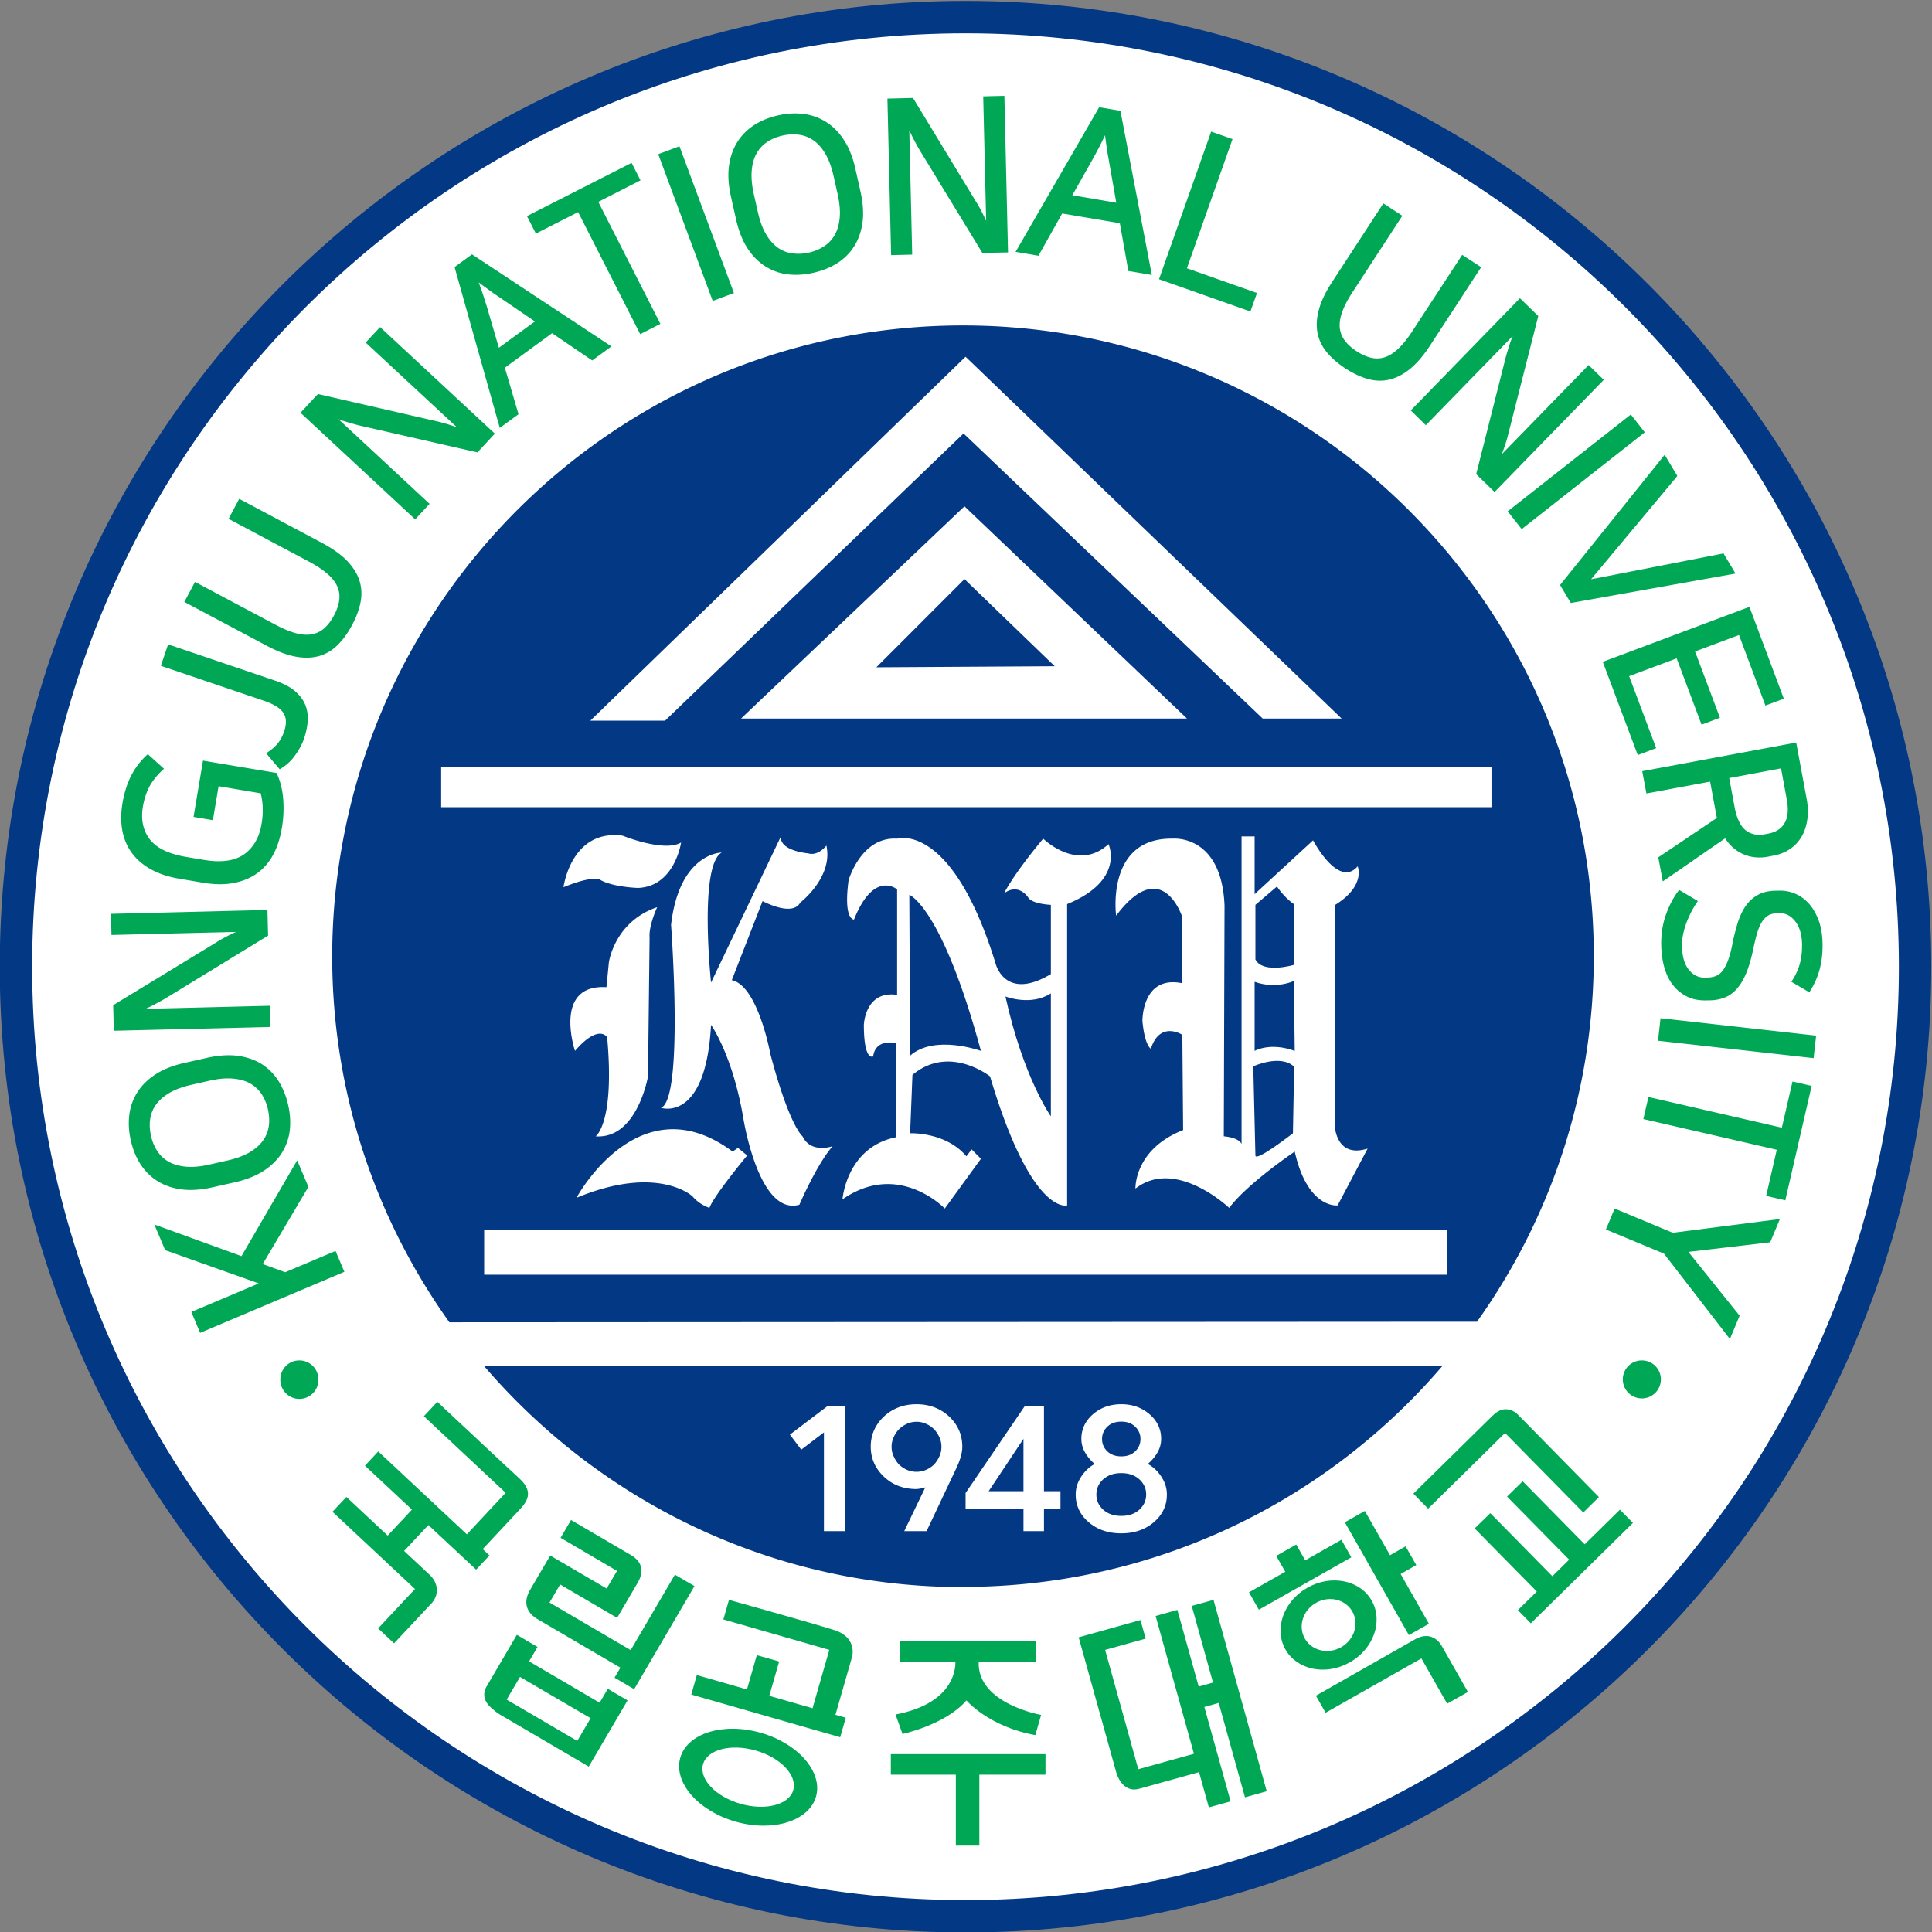 <svg xmlns="http://www.w3.org/2000/svg" xml:space="preserve" width="410.075" height="410.077" viewBox="0 0 410.075 410.077"><rect x="0" y="0" width="410.075" height="410.077" fill="#808080" stroke="none"/><defs><clipPath id="a" clipPathUnits="userSpaceOnUse"><path d="M0 858.897h612.288V0H0Z"/></clipPath></defs><g transform="matrix(1.333 0 0 -1.333 -202.88 778.803)"><ellipse cx="305.991" cy="-429.484" rx="151.089" ry="151.806" style="fill:#fff;stroke-width:.75" transform="scale(1 -1)"/><g clip-path="url(#a)"><path d="M222.445 462.08h167.24v-6.369h-167.24zm127.447-59.99v48.974h2.081v-9.191l9.305 8.566s4.027-7.703 7.101-4.139c0 0 1.351-3.07-3.568-6.132l-.089-35.016s.089-5.416 5.243-3.794l-4.778-9.047s-4.764-.611-6.828 8.569c0 0-7.49-5.039-10.435-8.964 0 0-8.501 8.077-14.928 3.073 0 0-.248 6.243 7.59 9.317l-.124 15.168s-3.557 2.324-5.015-2.217c0 0-.982.496-1.339 4.408 0 0-.132 7.363 6.354 6.02v10.508s-3.171 10.042-10.544.251c0 0-1.704 12.484 9.066 12.264 0 0 7.739.716 8.196-10.658l-.118-36.739s2.325-.133 2.83-1.221m-58.662 13.944s-1.48-.855-1.48 5.024c0 0 .172 5.523 5.296 4.775v16.791s-3.68 3.173-6.869-4.801c0 0-1.71-.11-.861 6.25 0 0 1.97 6.991 7.73 6.635 0 0 8.686 2.805 15.665-19.837 0 0 1.427-6.137 8.815-1.728v11.025s-3.047.119-3.643 1.223c0 0-1.516 2.324-3.812.602 0 0 1.327 2.826 6.237 8.715 0 0 5.429-5.395 10.4-.875 0 0 2.692-5.76-6.593-9.546v-47.976s-5.644-1.741-12.273 20.541c0 0-6.477 5.166-12.355.239l-.37-9.29s5.654.244 8.964-3.672l.825 1.103 1.486-1.496-5.755-7.924s-7.348 7.692-16.29 1.462c0 0 .618 8.329 8.578 9.904v14.964s-3.299.861-3.695-2.108m-37.446 26.826s-3.801.113-5.886 1.213c0 0-.852 1-5.976-1.1 0 0 1.207 9.319 9.428 8.203 0 0 6.603-2.683 9.295-1.083 0 0-.994-7.002-6.861-7.233m15.07-41.98.846.59 1.471-1.206s-5.397-6.513-6.006-8.348c0 0-1.607.501-2.698 1.835 0 0-5.499 5.161-18.477-.233 0 0 9.913 18.482 24.864 7.362m-19.98 18.221s-1.332 2.198-5.121-2.188c0 0-3.568 10.655 5.008 10.147l.385 3.917s.837 6.481 7.694 8.821c0 0-1.361-2.949-1.207-4.783l-.255-22.163s-1.715-10.02-8.332-9.541c0 0 3.07 2.085 1.828 15.79m16.543 8.69 11.129 23.273c-.243-2.323 4.33-2.698 4.33-2.698 1.603-.491 2.911 1.238 2.911 1.238 1.104-5.04-4.165-9.078-4.165-9.078-1.278-2.333-5.999.243-5.999.243l-4.902-12.593c4.177-.886 6.142-11.757 6.142-11.757 3.037-11.515 5.123-13.108 5.123-13.108 1.354-2.819 4.789-1.574 4.789-1.574-2.577-2.966-5.29-9.32-5.29-9.32-6.477-1.847-8.915 13.715-8.915 13.715-1.716 10.159-5.153 14.926-5.153 14.926-.844-15.662-7.976-13.208-7.976-13.208 3.671 1.349 1.61 29.133 1.61 29.133 1.334 11.51 8.061 11.51 8.061 11.51-3.669-2.079-1.695-20.702-1.695-20.702m117.156-46.513H229.292v7.094h153.281zm-41.366 88.55h-71.016l35.579 33.801zm24.623 0h-12.567l-47.64 45.397-47.528-45.732H246.19l59.757 57.953zm-5.478 46.306c-15.77 10.279-34.585 16.29-54.816 16.29-49.103 0-89.949-35.235-98.687-81.798a100.699 100.699 0 0 1-1.754-18.643c0-21.738 6.922-41.844 18.657-58.284l163.628.091c11.701 16.422 18.595 36.49 18.595 58.193 0 35.239-18.157 66.22-45.623 84.151" style="fill:#033885;fill-opacity:1;fill-rule:nonzero;stroke:none"/><path d="m0 0-14.373 13.877L-28.406-.168Z" style="fill:#033885;fill-opacity:1;fill-rule:nonzero;stroke:none" transform="translate(320.143 478.162)"/><path d="M0 0c-6.24 22.998-11.404 24.853-11.404 24.853l.13-25.604C-7.343 2.687 0 0 0 0" style="fill:#033885;fill-opacity:1;fill-rule:nonzero;stroke:none" transform="translate(308.392 416.913)"/><path d="M0 0c-3.183-2.084-7.229-.5-7.229-.5C-4.417-13.347 0-19.58 0-19.58Z" style="fill:#033885;fill-opacity:1;fill-rule:nonzero;stroke:none" transform="translate(319.526 426.078)"/><path d="M0 0v9.677c-1.606 1.103-2.69 2.804-2.69 2.804l-3.431-2.923V.855C-4.902-1.467 0 0 0 0" style="fill:#033885;fill-opacity:1;fill-rule:nonzero;stroke:none" transform="translate(358.22 430.61)"/><path d="m0 0-.14 11.136s-2.807-1.356-6.247-.134V0S-3.938 1.443 0 0" style="fill:#033885;fill-opacity:1;fill-rule:nonzero;stroke:none" transform="translate(358.36 416.913)"/><path d="m0 0 .195 10.589c-2.151 2.069-6.51.068-6.51.068l.34-14.194C-5.975-4.651 0 0 0 0" style="fill:#033885;fill-opacity:1;fill-rule:nonzero;stroke:none" transform="translate(358.073 403.8)"/><path d="M0 0c.915 0 1.652.262 2.213.798.561.536.847 1.188.847 1.973 0 .755-.277 1.405-.829 1.948-.554.543-1.296.817-2.231.817-.936 0-1.678-.274-2.234-.817-.552-.543-.827-1.193-.827-1.948 0-.785.28-1.437.842-1.973C-1.651.262-.916 0 0 0" style="fill:#033885;fill-opacity:1;fill-rule:nonzero;stroke:none" transform="translate(330.738 352.347)"/><path d="M0 0c-.375.37-.792.66-1.274.869a3.58 3.58 0 0 1-1.53.328c-.544 0-1.05-.106-1.529-.328A4.14 4.14 0 0 1-5.602 0a4.184 4.184 0 0 1-.838-1.274 3.486 3.486 0 0 1-.331-1.527c0-.529.106-1.026.331-1.498.205-.483.489-.909.838-1.304a4.644 4.644 0 0 1 1.269-.846 3.788 3.788 0 0 1 1.529-.317c.538 0 1.057.109 1.53.317A4.64 4.64 0 0 1 0-5.603c.349.395.627.821.841 1.304.219.472.325.969.325 1.498 0 .55-.106 1.055-.325 1.527A4.365 4.365 0 0 1 0 0" style="fill:#033885;fill-opacity:1;fill-rule:nonzero;stroke:none" transform="translate(300.938 356.66)"/><path d="M0 0c-1.187 0-2.147-.332-2.873-.984-.729-.669-1.092-1.471-1.092-2.424 0-.955.363-1.767 1.092-2.425.726-.66 1.686-.986 2.873-.986 1.186 0 2.145.326 2.871.986.73.658 1.096 1.47 1.096 2.425 0 .953-.366 1.755-1.096 2.424C2.145-.332 1.186 0 0 0" style="fill:#033885;fill-opacity:1;fill-rule:nonzero;stroke:none" transform="translate(330.738 349.688)"/><path d="M0 0v8.338L-5.545 0Z" style="fill:#033885;fill-opacity:1;fill-rule:nonzero;stroke:none" transform="translate(315.165 346.802)"/><path d="M0 0c-1.385-1.168-3.104-1.748-5.158-1.748-2.064 0-3.79.58-5.159 1.748-1.404 1.186-2.099 2.659-2.099 4.435 0 .833.199 1.63.611 2.393a6.57 6.57 0 0 0 1.658 1.979c.23.171.487.339.755.494a6.903 6.903 0 0 0-1.545 1.844 4.27 4.27 0 0 0-.576 2.15c0 1.519.599 2.808 1.8 3.878 1.243 1.09 2.757 1.636 4.555 1.636 1.786 0 3.308-.546 4.545-1.636 1.21-1.07 1.805-2.359 1.805-3.878 0-.754-.188-1.472-.578-2.15A6.81 6.81 0 0 0-.935 9.301c.277-.155.528-.323.758-.494a6.332 6.332 0 0 0 1.662-1.979 4.98 4.98 0 0 0 .619-2.393C2.104 2.659 1.396 1.186 0 0m-14.839 2.156h-2.63v-3.552h-3.262v3.552h-9.218v2.516l9.39 13.786h3.09V4.957h2.63zm-16.622 6.387-4.697-9.939h-3.557l3.356 6.969a6.462 6.462 0 0 0-1.403-.272c-2.079 0-3.819.663-5.215 1.992-1.381 1.337-2.074 2.919-2.074 4.752 0 1.865.693 3.452 2.074 4.782 1.414 1.32 3.163 1.982 5.215 1.982 2.06 0 3.798-.662 5.224-1.982 1.382-1.33 2.066-2.917 2.066-4.782 0-.958-.326-2.119-.989-3.502m-17.717-9.939h-3.325V14.32l-3.612-2.746-1.807 2.394 5.919 4.49h2.825zm-57.417 26.254C-88.173 3.399-60.874-10.31-30.369-10.31h.009c.038 0 .074.007.109.007.388.009.61.018.689.029A100.136 100.136 0 0 1-3.729-6.706C15.884-1.332 33.083 9.842 45.947 24.858z" style="fill:#033885;fill-opacity:1;fill-rule:nonzero;stroke:none" transform="translate(335.897 341.845)"/><path d="m0 0-3.577 1.298 7.275 12.293-1.787 4.226L-6.96 2.56l-13.644 4.957-.229.084 1.708-4.044.02-.047L-4.2-1.782l-10.651-4.503-.094-.045 1.405-3.323L9.33.024l.094.038L8.02 3.388Z" style="fill:#00a755;fill-opacity:1;fill-rule:nonzero;stroke:none" transform="translate(197.607 381.67)"/><path d="M0 0c-.207.918-.258 1.809-.134 2.653.118.837.426 1.618.926 2.309.5.691 1.214 1.325 2.137 1.873.928.543 2.103.968 3.49 1.287l2.908.66c1.071.24 2.059.364 2.937.364.264 0 .524-.013.767-.036 1.073-.088 1.988-.34 2.733-.757a5.307 5.307 0 0 0 1.834-1.694 7.23 7.23 0 0 0 1.021-2.457c.207-.918.255-1.802.136-2.653a5.273 5.273 0 0 0-.932-2.312c-.497-.702-1.216-1.325-2.138-1.87-.921-.538-2.096-.972-3.489-1.29l-2.905-.653c-1.079-.248-2.064-.368-2.952-.368-.257 0-.512.008-.76.031-1.065.093-1.986.354-2.73.771a5.143 5.143 0 0 0-1.828 1.689C.55-1.753.204-.924 0 0m4.904-8.538c.452-.054.927-.08 1.412-.08 1.049 0 2.197.133 3.398.403l3.648.819c1.795.409 3.319 1.011 4.529 1.792 1.213.775 2.186 1.724 2.882 2.796A8.655 8.655 0 0 1 22.086.784c.16 1.297.08 2.695-.252 4.147-.322 1.431-.852 2.721-1.559 3.839a8.664 8.664 0 0 1-2.724 2.699c-1.092.665-2.373 1.093-3.808 1.285-1.431.173-3.065.061-4.847-.341l-3.648-.82c-1.767-.4-3.278-1.004-4.488-1.778-1.21-.775-2.186-1.724-2.882-2.8a8.697 8.697 0 0 1-1.325-3.609c-.169-1.311-.098-2.694.228-4.139.323-1.432.849-2.722 1.573-3.826A8.55 8.55 0 0 1 1.1-7.244c1.097-.681 2.381-1.112 3.804-1.294" style="fill:#00a755;fill-opacity:1;fill-rule:nonzero;stroke:none" transform="translate(176.243 403.39)"/><path d="m0 0-.082 3.267v.106l-19.797-.492c.541.239 1.047.492 1.521.749.65.348 1.176.632 1.597.882l16.357 10 .046.033-.098 3.964v.115l-24.815-.613-.105-.002.078-3.259v-.107l19.832.484a21.275 21.275 0 0 1-1.539-.748 17.34 17.34 0 0 1-1.541-.879L-24.974 3.497l-.049-.031.097-3.972v-.101l24.823.602z" style="fill:#00a755;fill-opacity:1;fill-rule:nonzero;stroke:none" transform="translate(195.243 420.728)"/><path d="M0 0c.757-1.038 1.781-1.917 3.042-2.624 1.254-.695 2.792-1.204 4.573-1.502l3.689-.622a16.732 16.732 0 0 1 2.754-.246c.734 0 1.449.063 2.107.184 1.416.264 2.677.772 3.732 1.517 1.06.746 1.936 1.743 2.595 2.962.66 1.219 1.133 2.656 1.403 4.284.26 1.517.331 3.07.215 4.597-.118 1.523-.467 2.908-1.03 4.117l-.023.054L11.44 14.67l-.103.021-1.488-8.869-.016-.097 3.077-.518.911 5.407 6.695-1.13c.19-.671.299-1.431.331-2.241a12.991 12.991 0 0 0-.186-2.643C20.303 2.452 19.368.829 17.88-.23c-1.482-1.051-3.639-1.352-6.417-.886l-2.81.471C5.878-.18 3.932.766 2.861 2.163c-1.073 1.393-1.438 3.15-1.091 5.23.2 1.139.537 2.197 1.022 3.133.498.944 1.25 1.881 2.247 2.787l.088.079-2.503 2.261-.071.064-.071-.064a11.71 11.71 0 0 1-2.609-3.421c-.636-1.265-1.086-2.706-1.352-4.292-.264-1.562-.272-3.029-.032-4.354C-1.269 2.245-.763 1.042 0 0" style="fill:#00a755;fill-opacity:1;fill-rule:nonzero;stroke:none" transform="translate(173.184 448.445)"/><path d="M0 0c.473-.748.512-1.728.115-2.904-.253-.741-.588-1.376-1.003-1.897-.407-.526-1.008-1.042-1.771-1.544l-.098-.068 2.098-2.479.05-.067.074.044A7.457 7.457 0 0 1 1.86-6.727c.652.911 1.127 1.796 1.412 2.651.332.973.527 1.916.592 2.825.055.911-.078 1.786-.402 2.576-.329.799-.877 1.528-1.639 2.172-.761.654-1.805 1.201-3.109 1.645l-16.982 5.754-.103.035-1.121-3.319-.033-.095 16.404-5.558C-1.532 1.417-.479.758 0 0" style="fill:#00a755;fill-opacity:1;fill-rule:nonzero;stroke:none" transform="translate(197.335 470.712)"/><path d="M0 0c-.961.977-2.29 1.917-3.943 2.796l-13.082 6.963-.092.044-1.692-3.18L-6.002-.189c1.227-.652 2.215-1.314 2.948-1.959.741-.645 1.263-1.319 1.568-2.008.296-.693.397-1.423.296-2.172-.097-.757-.372-1.582-.828-2.429-.455-.854-.979-1.538-1.55-2.044a3.95 3.95 0 0 0-1.968-.955c-.742-.142-1.588-.086-2.541.162-.94.252-2.041.704-3.265 1.358L-24.06-3.47l-.094.047-1.696-3.183 13.176-7.009c1.657-.884 3.18-1.454 4.523-1.7a9.585 9.585 0 0 1 1.77-.174c.68 0 1.328.088 1.935.244 1.103.312 2.099.894 2.972 1.74.858.84 1.652 1.923 2.337 3.222.693 1.29 1.152 2.544 1.365 3.737.212 1.197.138 2.348-.229 3.437C1.639-2.035.961-.985 0 0" style="fill:#00a755;fill-opacity:1;fill-rule:nonzero;stroke:none" transform="translate(207.4 495.012)"/><path d="m0 0-2.218-2.381-.071-.083 14.537-13.499a32.77 32.77 0 0 1-1.625.539 25.99 25.99 0 0 1-1.722.455l-18.74 4.298-.059.012-2.701-2.907-.071-.074L5.521-30.538l.076-.073 2.219 2.392.071.074L-6.617-14.67a25.433 25.433 0 0 1 1.605-.524c.64-.186 1.231-.349 1.758-.482l18.694-4.262.059-.018 2.707 2.914.067.082L.083-.071z" style="fill:#00a755;fill-opacity:1;fill-rule:nonzero;stroke:none" transform="translate(212.715 532.164)"/><path d="m0 0-5.738-4.188-1.687 5.777a42.29 42.29 0 0 1-.402 1.34l-.062.186c-.095.314-.19.613-.287.893a17.25 17.25 0 0 1-.379 1.107c-.115.317-.237.675-.388 1.104.367-.285.672-.509.926-.693l.941-.686c.31-.228.63-.449.959-.671zm-10.017 10.688-2.777-2.029 7.2-25.607 2.923 2.13.06.048-2.176 7.402 7.521 5.499L9.059-6.17l.064-.039 3.065 2.233-22.143 14.621z" style="fill:#00a755;fill-opacity:1;fill-rule:nonzero;stroke:none" transform="translate(237.37 533.063)"/><path d="m0 0 .1.047-1.372 2.69-.051.094-16.556-8.425-.101-.047 1.373-2.695.046-.092 6.727 3.423L0-24.343l.05-.101 3.121 1.591.095.044-9.89 19.434z" style="fill:#00a755;fill-opacity:1;fill-rule:nonzero;stroke:none" transform="translate(254.086 555.484)"/><path d="m0 0-3.376-1.263 8.638-23.266.042-.101 3.376 1.258L.041-.108Z" style="fill:#00a755;fill-opacity:1;fill-rule:nonzero;stroke:none" transform="translate(260.385 560.962)"/><path d="M0 0c-.097-1.068-.351-1.984-.771-2.727a5.2 5.2 0 0 0-1.69-1.826 7.353 7.353 0 0 0-2.457-1.023 7.495 7.495 0 0 0-2.658-.122 5.169 5.169 0 0 0-2.307.923c-.692.495-1.323 1.217-1.861 2.142-.547.929-.976 2.107-1.287 3.494l-.657 2.911c-.307 1.387-.413 2.63-.324 3.709.091 1.063.348 1.979.769 2.728.41.749.981 1.361 1.692 1.828.707.471 1.538.814 2.461 1.022a8.05 8.05 0 0 0 1.698.191c.319 0 .639-.021.955-.071a5.173 5.173 0 0 0 2.305-.923c.704-.496 1.325-1.218 1.866-2.142.542-.931.971-2.108 1.288-3.497l.65-2.904C-.018 2.326.092 1.081 0 0m2.489 7.783c-.397 1.773-.992 3.286-1.773 4.497-.778 1.213-1.716 2.186-2.795 2.882a8.596 8.596 0 0 1-3.603 1.325c-1.305.18-2.701.11-4.136-.216-1.432-.319-2.719-.844-3.836-1.565a8.783 8.783 0 0 1-2.69-2.742c-.671-1.092-1.107-2.373-1.299-3.805-.18-1.429-.074-3.05.32-4.813l.82-3.651c.407-1.793.999-3.31 1.777-4.523.776-1.215 1.716-2.186 2.799-2.884a8.48 8.48 0 0 1 3.582-1.32c.444-.055.902-.082 1.365-.082.887 0 1.824.107 2.783.32 1.431.327 2.728.842 3.834 1.553a8.607 8.607 0 0 1 2.701 2.727c.674 1.089 1.109 2.37 1.299 3.804.183 1.429.071 3.063-.329 4.846z" style="fill:#00a755;fill-opacity:1;fill-rule:nonzero;stroke:none" transform="translate(285.908 549.606)"/><path d="m0 0-3.365-.08.468-19.823c-.252.535-.5 1.049-.743 1.529-.329.622-.618 1.145-.885 1.547L-14.509-.391l-.032.057-3.968-.102h-.109l.585-24.819v-.106l3.361.08-.461 19.793c.248-.537.497-1.041.748-1.523a39.43 39.43 0 0 1 .876-1.589l9.985-16.371.032-.047 3.967.089h.11L.007-.106Z" style="fill:#00a755;fill-opacity:1;fill-rule:nonzero;stroke:none" transform="translate(312.12 568.986)"/><path d="m0 0-7.001 1.194 2.957 5.225c.261.462.491.873.678 1.222l.536 1.012c.164.296.333.641.527 1.04.145.303.32.657.515 1.049.055-.454.101-.829.146-1.152.06-.402.116-.787.172-1.153.054-.385.112-.764.189-1.151zm.66 14.634-3.388.574-13.23-22.9-.08-.126 3.642-.622 3.778 6.727 9.183-1.55 1.343-7.535.016-.071 3.736-.632L.672 14.56z" style="fill:#00a755;fill-opacity:1;fill-rule:nonzero;stroke:none" transform="translate(329.944 551.967)"/><path d="m0 0 .042.098-3.406 1.198-8.269-23.406-.029-.098L2.79-27.313l.097-.036 1.047 2.944-11.159 3.94z" style="fill:#00a755;fill-opacity:1;fill-rule:nonzero;stroke:none" transform="translate(348.414 561.995)"/><path d="m0 0 8.144 12.49-3.021 1.97-7.925-12.144C-3.553 1.163-4.3.23-5.011-.45c-.712-.677-1.429-1.141-2.143-1.382a4.076 4.076 0 0 0-2.185-.103c-.754.164-1.543.515-2.345 1.042-.811.526-1.452 1.109-1.901 1.724a4.027 4.027 0 0 0-.785 2.044c-.064.752.069 1.601.403 2.518.333.934.887 1.988 1.641 3.138l7.92 12.15-3.023 1.97-8.144-12.495c-1.031-1.568-1.734-3.035-2.099-4.357-.372-1.329-.456-2.562-.253-3.693.2-1.124.69-2.168 1.459-3.118.758-.931 1.769-1.81 2.996-2.618 1.228-.799 2.438-1.361 3.604-1.686a6.948 6.948 0 0 1 1.898-.263c.513 0 1.035.056 1.541.183 1.108.264 2.216.843 3.28 1.716C-2.088-2.81-1.028-1.573 0 0" style="fill:#00a755;fill-opacity:1;fill-rule:nonzero;stroke:none" transform="translate(379.898 529.212)"/><path d="m0 0-2.413 2.346-13.838-14.209c.217.544.41 1.086.578 1.6.213.657.379 1.237.49 1.719l4.741 18.634.017.058-2.923 2.84L-30.66-4.805l-.075-.07 2.406-2.353 13.82 14.191a32.2 32.2 0 0 1-.572-1.589 63.227 63.227 0 0 1-.521-1.754L-20.3-14.961l-.011-.064 2.921-2.84L-.073-.083z" style="fill:#00a755;fill-opacity:1;fill-rule:nonzero;stroke:none" transform="translate(407.566 523.77)"/><path d="m0 0-2.163 2.746-.061.082-19.521-15.347-.084-.062 2.163-2.758.066-.079L-.082-.068z" style="fill:#00a755;fill-opacity:1;fill-rule:nonzero;stroke:none" transform="translate(414.098 515.415)"/><path d="m0 0-1.87 3.135-.035.069-21.096-4.121L-9.31 15.474l.053.053-2.02 3.379-16.613-20.67-.048-.059 1.668-2.801.042-.065L-.15-.03z" style="fill:#00a755;fill-opacity:1;fill-rule:nonzero;stroke:none" transform="translate(428.544 492.926)"/><path d="m0 0-4.304 11.466 7.568 2.833 3.965-10.56 2.925 1.103-3.961 10.552 6.997 2.624 4.206-11.232 2.934 1.091L14.85 22.5l-23.351-8.757L-2.93-1.098Z" style="fill:#00a755;fill-opacity:1;fill-rule:nonzero;stroke:none" transform="translate(415.91 465.119)"/><path d="M0 0c-.527-.884-1.381-1.444-2.54-1.66l-.672-.126c-1.156-.216-2.16.005-2.989.65C-7.03-.488-7.628.778-7.974 2.63l-.842 4.547 8.255 1.538.902-4.89C.651 2.177.534.887 0 0m-22.021 4.834.019-.113 10.144 1.887 1.076-5.786-9.272-6.233-.057-.035.686-3.677.027-.163 9.932 6.86c.761-1.174 1.74-2.026 2.91-2.53 1.202-.52 2.516-.647 3.901-.395l.878.172C-.803-5 .075-4.656.826-4.15a6.158 6.158 0 0 1 1.842 1.917c.472.769.784 1.685.941 2.733.161 1.036.127 2.186-.103 3.422L1.87 12.724l-.022.106-24.517-4.559Z" style="fill:#00a755;fill-opacity:1;fill-rule:nonzero;stroke:none" transform="translate(436.358 453.182)"/><path d="M0 0c-.403 1.062-.92 1.958-1.558 2.666-.647.704-1.372 1.233-2.176 1.567a6.169 6.169 0 0 1-2.407.485l-.713-.011c-1.13-.021-2.097-.251-2.864-.696a5.705 5.705 0 0 1-1.932-1.793c-.505-.744-.917-1.638-1.241-2.653a35.651 35.651 0 0 1-.825-3.28c-.187-1.007-.407-1.859-.655-2.532-.246-.678-.524-1.243-.831-1.676-.3-.416-.654-.724-1.042-.898a3.375 3.375 0 0 0-1.39-.294l-.604-.014c-.92 0-1.736.423-2.418 1.242-.702.85-1.077 2.148-1.104 3.879a7.919 7.919 0 0 0 .177 1.716 13.2 13.2 0 0 0 .525 1.857c.233.624.508 1.234.812 1.82.304.589.629 1.118.959 1.579l.062.098-2.98 1.769-.054-.071c-.817-1.045-1.498-2.322-2.034-3.816-.538-1.494-.798-3.142-.767-4.899.022-1.266.184-2.446.488-3.535.31-1.097.766-2.041 1.372-2.807a6.397 6.397 0 0 1 2.205-1.829c.822-.427 1.806-.633 2.896-.633l.767.009c.849.015 1.644.161 2.357.44.723.276 1.372.747 1.942 1.376.563.637 1.073 1.477 1.503 2.506.427 1.024.806 2.323 1.13 3.861.186.922.39 1.741.585 2.437.204.695.445 1.29.731 1.776.284.458.614.822.997 1.073.377.245.847.376 1.401.388l.592.009c.924 0 1.724-.445 2.387-1.307.688-.895 1.046-2.122 1.067-3.646.019-1.118-.101-2.16-.354-3.091-.252-.932-.68-1.858-1.285-2.766l-.049-.104 2.762-1.621.088-.053.048.083A12.507 12.507 0 0 1 .14-7.905c.35 1.252.509 2.645.49 4.16C.603-2.325.393-1.059 0 0" style="fill:#00a755;fill-opacity:1;fill-rule:nonzero;stroke:none" transform="translate(441.776 437.713)"/><path d="m0 0-.39-3.486-.013-.1L24.265-6.35l.11-.008.391 3.477.01.104L.103-.012z" style="fill:#00a755;fill-opacity:1;fill-rule:nonzero;stroke:none" transform="translate(416.606 422.117)"/><path d="m0 0-21.148 4.867-.098.024-.787-3.406-.024-.106 21.25-4.894-1.667-7.24-.017-.106 3.041-.702L4.721 6.551l.021.106-3.045.698z" style="fill:#00a755;fill-opacity:1;fill-rule:nonzero;stroke:none" transform="translate(435.924 404.683)"/><path d="m0 0-.1.033-1.347-3.229-.035-.098 9.247-3.847 10.384-13.447.112-.141 1.524 3.651.023.054-8.164 10.165 13.03 1.529 1.543 3.703L9.156-3.816z" style="fill:#00a755;fill-opacity:1;fill-rule:nonzero;stroke:none" transform="translate(409.393 391.768)"/><path d="M0 0a3.029 3.029 0 1 0-6.056 0 3.024 3.024 0 0 0 3.03 3.021A3.021 3.021 0 0 0 0 0" style="fill:#00a755;fill-opacity:1;fill-rule:nonzero;stroke:none" transform="translate(202.893 364.608)"/><path d="M0 0a3.03 3.03 0 0 0-6.06 0 3.022 3.022 0 0 0 3.028 3.021A3.025 3.025 0 0 0 0 0" style="fill:#00a755;fill-opacity:1;fill-rule:nonzero;stroke:none" transform="translate(416.66 364.608)"/><path d="M0 0c-81.949 0-148.62 66.669-148.62 148.623 0 81.953 66.671 148.623 148.62 148.623 81.951 0 148.62-66.67 148.62-148.623C148.62 66.669 81.951 0 0 0m0 302.405c-84.792 0-153.779-68.987-153.779-153.782C-153.779 63.831-84.792-5.153 0-5.153s153.777 68.984 153.777 153.776c0 84.795-68.985 153.782-153.777 153.782" style="fill:#033885;fill-opacity:1;fill-rule:nonzero;stroke:none" transform="translate(305.938 281.697)"/><path d="m0 0 .018-.009 6.073 6.485v.008c1.139 1.355.92 3.143-.374 4.38l-4.105 3.833 3.866 4.127 7.606-7.098 2.119 2.258-1.078 1.006 6.184 6.619c1.454 1.619 1.354 3.008-.205 4.501-.832.781-1.675 1.575-2.527 2.341l-10.676 9.99-2.142-2.295 13.023-12.187-6.178-6.61-14.107 13.192-2.118-2.263 7.484-6.999L-1 17.145l-6.577 6.151-2.218-2.358L3.345 8.639l-5.871-6.276Z" style="fill:#00a755;fill-opacity:1;fill-rule:nonzero;stroke:none" transform="translate(214.931 322.593)"/><path d="m0 0-11.241 6.582 2.126 3.612L2.127 3.621zm-14.483 8.594c-.672-1.299-.273-2.447.958-3.475.526-.438.715-.598 1.219-.922L1.833-4.087 8.008 6.458 4.863 8.299 3.564 6.09l-11.235 6.582 1.346 2.291-1.624.949a5.267 5.267 0 0 1-.53.315l-1.138.673Z" style="fill:#00a755;fill-opacity:1;fill-rule:nonzero;stroke:none" transform="translate(244.114 307.036)"/><path d="m0 0-.936-1.587 3.122-1.84 9.606 16.422-3.113 1.821-7.04-12.017-12.931 7.572 1.695 2.879 9.073-5.316 3.378 5.77c.882 1.671.583 3.043-.911 4.073l-8.893 5.208c-.064.042-.133.077-.197.113l-.716.419-1.663-2.836 8.984-5.268-1.65-2.81-8.978 5.254-1.515-2.571-.157-.265-1.686-2.89c-.855-1.725-.489-3.148 1.058-4.242" style="fill:#00a755;fill-opacity:1;fill-rule:nonzero;stroke:none" transform="translate(250.986 318.702)"/><path d="m0 0 2.654 9.252s.882 3.067-2.861 4.246c-3.742 1.18-16.746 4.801-16.746 4.801l-.894-3.116 16.868-4.845-2.669-9.297-6.886 1.975 1.571 5.474-3.559 1.01-1.568-5.465-7.984 2.289-.885-3.099L.754-3.574l.888 3.102z" style="fill:#00a755;fill-opacity:1;fill-rule:nonzero;stroke:none" transform="translate(285.228 311.2)"/><path d="M0 0c-5.958 1.711-11.712-.056-12.828-3.962-1.118-3.9 2.811-8.453 8.775-10.172 5.97-1.711 11.708.075 12.835 3.964C9.898-6.267 5.972-1.711 0 0m-3.237-11.302c-3.967 1.132-6.635 3.958-5.967 6.3.672 2.347 4.432 3.317 8.396 2.179 3.973-1.13 6.639-3.962 5.967-6.307-.675-2.338-4.432-3.311-8.396-2.172" style="fill:#00a755;fill-opacity:1;fill-rule:nonzero;stroke:none" transform="translate(273.348 308.33)"/><path d="M0 0h-24.625v-3.273h10.351v-11.293h3.743v11.293H0Z" style="fill:#00a755;fill-opacity:1;fill-rule:nonzero;stroke:none" transform="translate(318.67 304.938)"/><path d="M0 0h9.075v3.223h-21.594V0h8.812c.036-1.396-.485-6.684-9.531-8.415l1.103-3.096s6.861 1.461 10.18 5.341c0 0 3.575-4.201 10.975-5.522l.917 3.215S-.293-6.697 0 0" style="fill:#00a755;fill-opacity:1;fill-rule:nonzero;stroke:none" transform="translate(308.036 319.66)"/><path d="m0 0 3.386-12.208-2.278-.641L-2.289-.638l-3.464-.968L.353-23.548l-8.861-2.458-5.285 19.001 6.462 1.797-.838 2.952-9.839-2.743 5.994-21.53s.88-3.424 3.728-2.564l9.449 2.619 1.559-5.606 3.465.959-4.179 15.023 2.287.648 4.184-15.03 3.461.97L3.466.958z" style="fill:#00a755;fill-opacity:1;fill-rule:nonzero;stroke:none" transform="translate(341.958 328.541)"/><path d="m0 0-2.486-1.407-4.007 7.045-3.185-1.804L.519-14.13l3.191 1.8-4.504 7.929 2.491 1.422z" style="fill:#00a755;fill-opacity:1;fill-rule:nonzero;stroke:none" transform="translate(376.016 338.022)"/><path d="m0 0-1.432 2.518L-4.614.705l1.44-2.526-5.781-3.272 1.573-2.769L7.34.483 5.762 3.271Z" style="fill:#00a755;fill-opacity:1;fill-rule:nonzero;stroke:none" transform="translate(360.028 335.797)"/><path d="M0 0c-3.801-2.156-5.359-6.558-3.498-9.839 1.869-3.278 6.449-4.2 10.243-2.046 3.794 2.143 5.353 6.549 3.49 9.828C8.37 1.23 3.787 2.147 0 0m5.38-9.47C3.281-10.661.691-10.043-.413-8.095c-1.11 1.954-.315 4.5 1.78 5.682 2.09 1.194 4.678.576 5.79-1.385 1.107-1.948.306-4.485-1.777-5.672" style="fill:#00a755;fill-opacity:1;fill-rule:nonzero;stroke:none" transform="translate(360.379 331.438)"/><path d="m0 0 1.538-2.717 15.256 8.652 4.1-7.211L24.2.594l-4.117 7.242s-1.39 2.874-4.415 1.072z" style="fill:#00a755;fill-opacity:1;fill-rule:nonzero;stroke:none" transform="translate(361.734 314.243)"/><path d="m0 0 2.347-2.392L14.596 9.659l12.456-12.66 2.491 2.455-12.798 13.023s-1.897 2.235-4.178-.107z" style="fill:#00a755;fill-opacity:1;fill-rule:nonzero;stroke:none" transform="translate(377.252 346.417)"/><path d="m0 0-9.875 10.037-2.487-2.438 9.888-10.043-2.676-2.633-9.88 10.039-2.489-2.436L-7.626-7.52l-3.017-2.966 2.066-2.099L7.686 3.41 5.61 5.516Z" style="fill:#00a755;fill-opacity:1;fill-rule:nonzero;stroke:none" transform="translate(404.528 338.348)"/></g></g></svg>